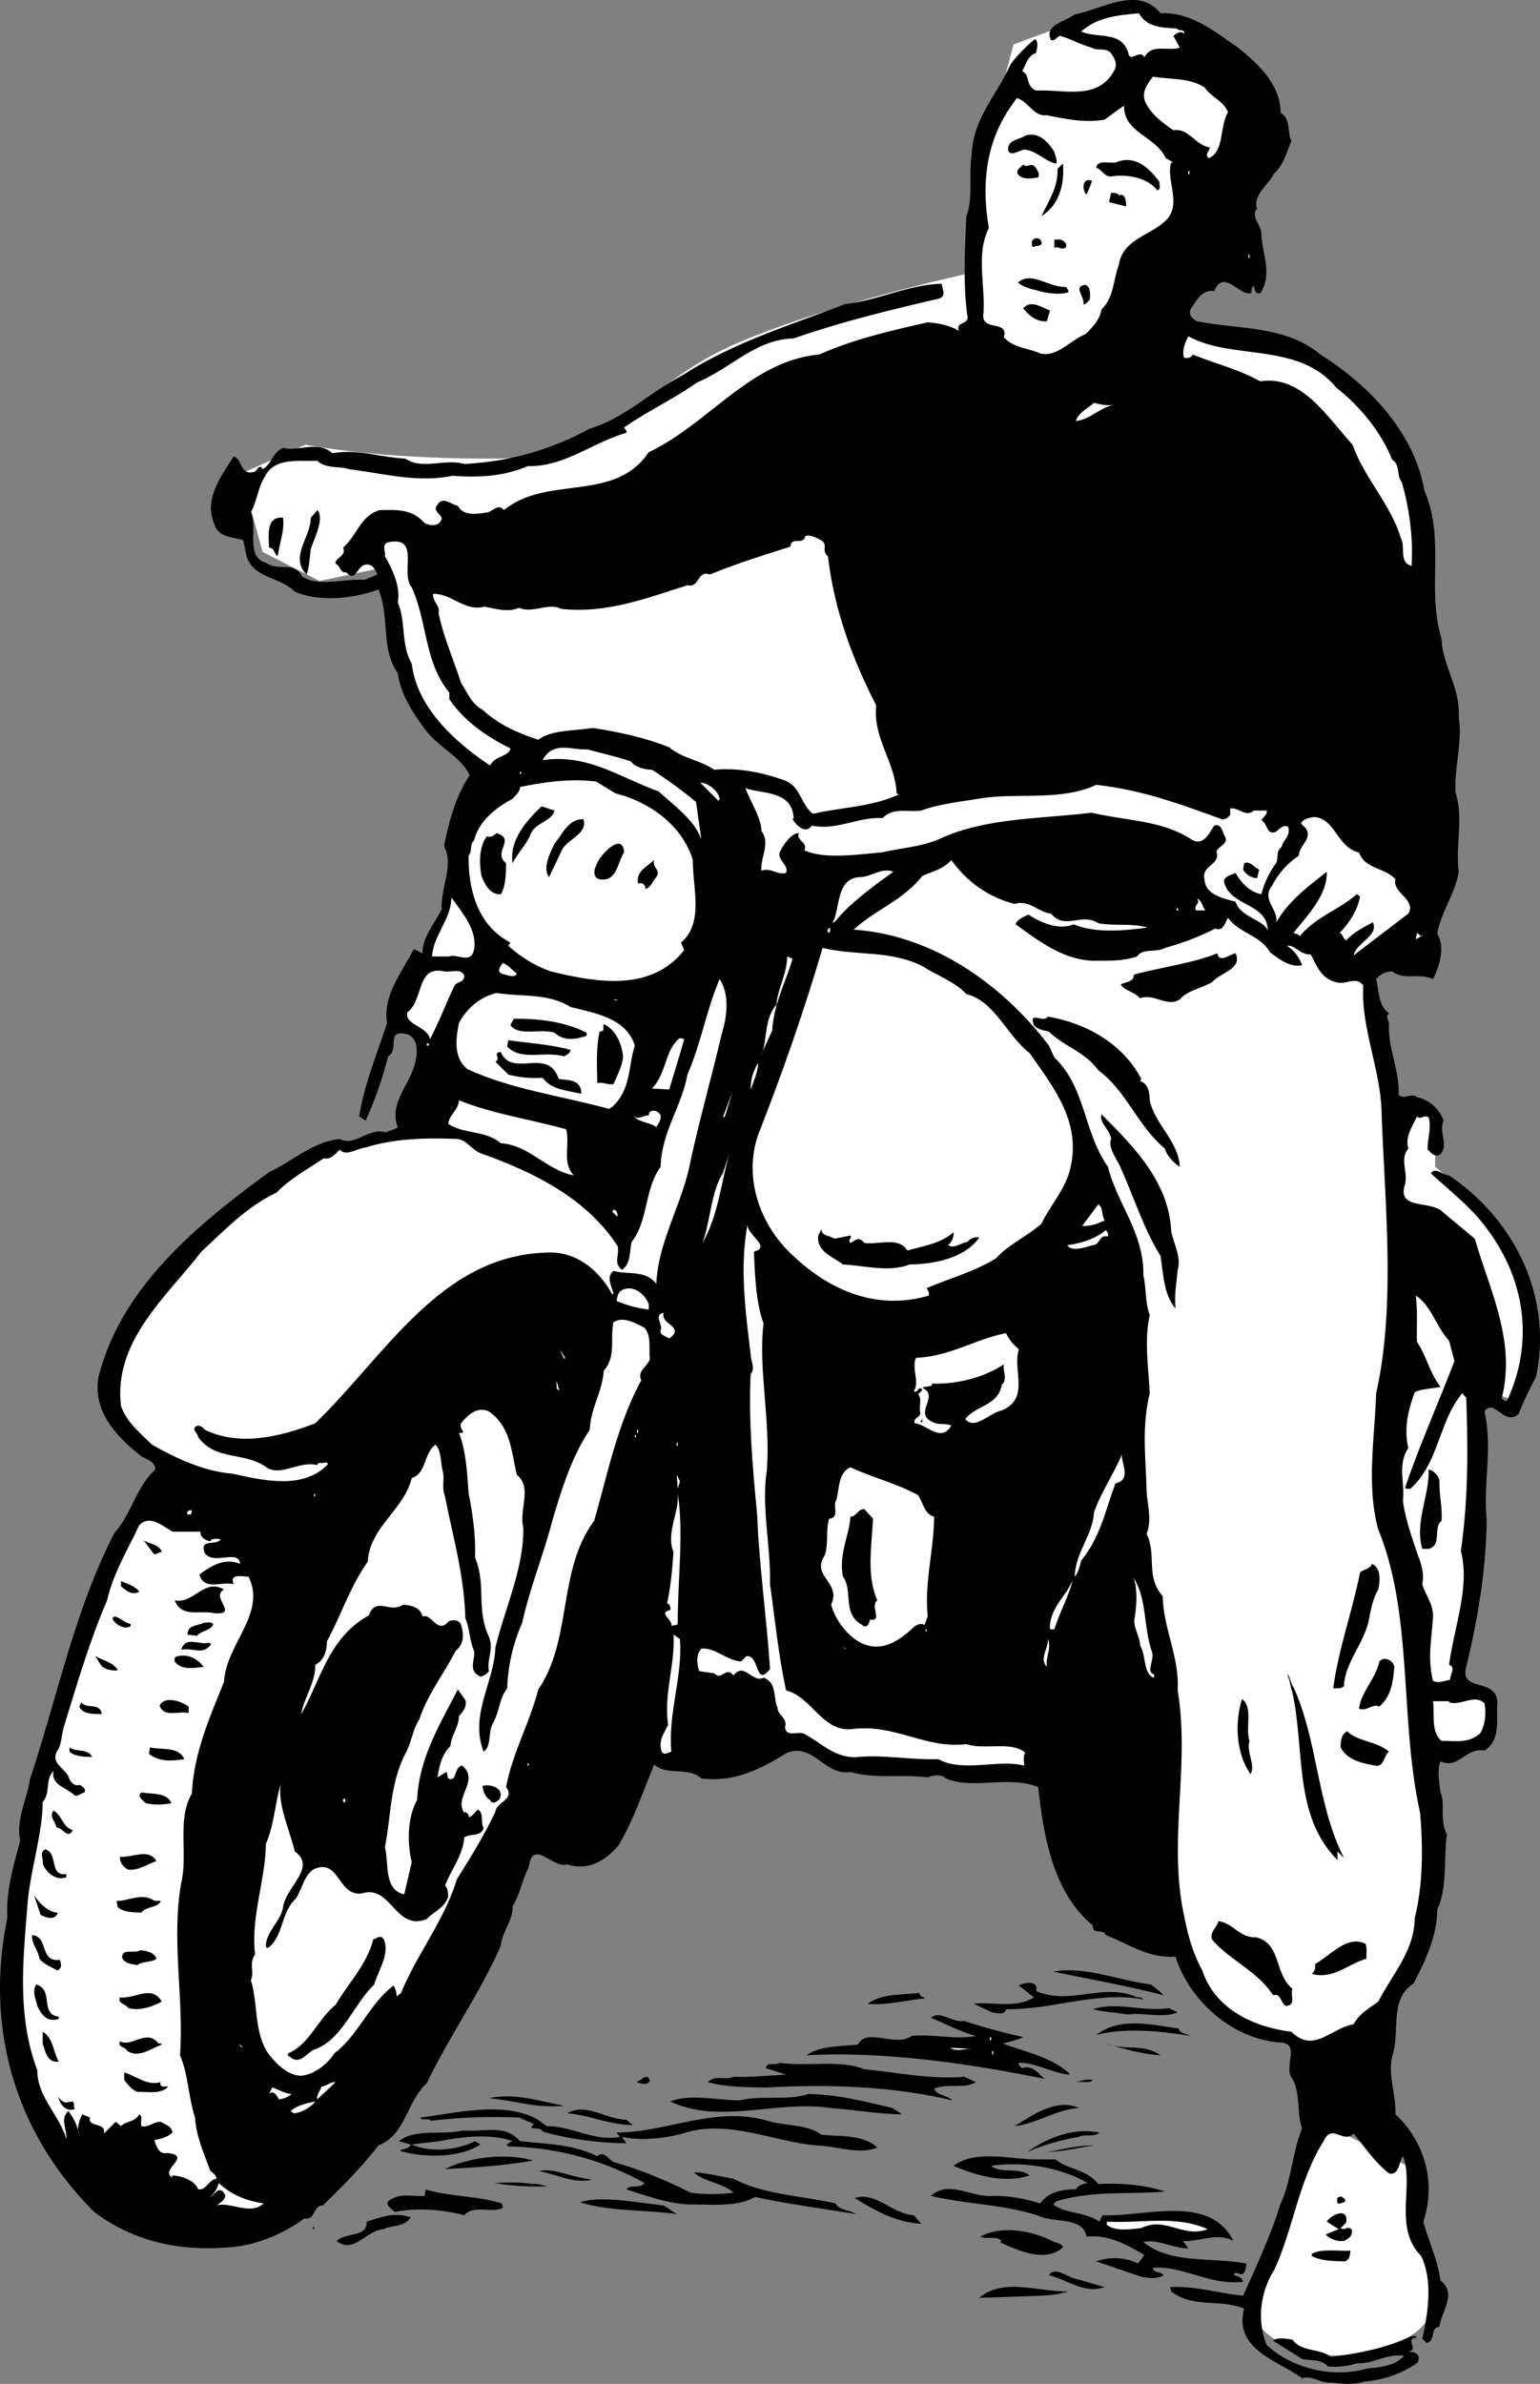 <svg xmlns="http://www.w3.org/2000/svg" width="143.557" height="222.16"><rect width="100%" height="100%" fill="#808080" stroke="none"/><path fill="#fff" d="m122.48 197.44-6 18s1.977 4.673 9.301 4c7.344-.66 8-4.702 8-4.702l-2-12.598m-5.301-101.402 7.301 3.402v4.598s8.676 6.71 8.7 12c-.024 5.375-.7 10-.7 10l-9.3-3.297M90.48 25.44s-15.355 3.34-23.398 7.298c-7.957 4.043-10.625 10.043-21.301 10-10.656.043-17.3-1.297-17.3-1.297l-6 2.699 2 7.3 5.3 2.7 6.7-1.402 24.6-2 33.4-14.598m7.3-34.7-7.3 2.7-1.4 5.3 12 4 5.4-7.3"/><path d="M108.18 1.238c2.874-.125 4.976 1.675 7.101 3.101 1.977 1.574 4.074 3.477 4.102 6.2.972.476.574 1.777 1 2.601-.426.973-.727 2.273-1.602 3-.523 1.074-2.023 2.074-1.602 3.3-.625.774.375 1.473.403 2.298.074 1.976 1.074 3.777-.102 5.601-.523.074-.523-.426-.597-.699-.329.176-.125.574-.301.7-1.125.175-2.528-2.325-3.403-.2-1.125-.227-1.722.973-2.199 1.7-.222.476.176.874.602 1.1 3.875.774 8.273.376 11.5 3.098 4.574 2.875 8.773 7.278 9.7 12.7 1.976 4.578.175 9.078 1.6 13.8.075 2.477 1.774 4.575 1.598 7.301.375 2.375-.426 4.574-.3 7 .777 2.477-.024 4.875.3 7.399-.324 2.078-1.722 3.875-2 5.8.778 1.278.176 3.075-.398 4.2-1.426-.625-2.528.175-3.8-.7-.626-.023-1.126.278-1.501.7.273 1.078.176 2.476 1.2 3.203-.325.273-.126.472 0 .898-.126 2.375.976 4.274.902 6.7.472.476 1.171-.223 1.699.199a3.482 3.482 0 0 1 2.5 2.203c-.528 1.074.574 2.375-.403 3.199-.625.176-.824-.324-1.097-.5-.027-.926.375-2.125.098-3-.422-.324-.723.273-1.098-.102-.426.977-1.125 1.875-.8 3-.825.977-.024 2.176-.302 3.301-.824 2.477 2.375 1.477 3.5 2.602l3 2.5c1.375 4.773 3.875 9.574 2.5 14.898.176.074.278.274.5.2 2.575-5.524 1.676-11.426-2-16.2-1.425-1.926-3.425-3.426-5.097-5 .472-.625 1.074.176 1.699.2 6.176 4.175 9.676 11.374 8.098 18.8-.625 1.176-1.125 2.176-1.598 3.399-1.324 1.277-2.324-1.524-3.2-.2.774 3.477-.124 6.477.2 10.102-.027 4.473-.824 9.273-1.902 13.7-.625 2.374 2.675.976 2.902 3.198-.125 1.676.375 3.575-1.2 4.602-1.726-.324-2.425 1.773-4.1 1-.325.875-.126 1.875 0 2.898.476.977-.126 2.575.6 3.903-.327 2.172.075 4.972-.902 7-.023 2.574-1.125 4.773-2.199 6.898-2.324 1.477-1.226 4.477-2 6.801-.426 1.773.375 3.574.3 5.398 2.575 2.375 3.876 6.176 2.599 10 .476 1.778 1.375 3.676 1.601 5.5 1.574 1.176.074 2.875-.101 4.301-.922.074-.325 1.375-1.2 1.5l-.398-.398c.574-2.528.973-5.426-.102-7.703-2.625-2.625-.625-6.625-1.699-9.297-.324.273-.324 1.875-1.3 1.597-1.325-1.023-2.223-2.425-3.301-3.699-1.024.977-2.024-1.023-2.797.7-2.328 3.675-2.828 8.175-4.602 12-1.324 2.074-1.625 4.777-.7 7 2.474 2.277 6.274 3.074 9.302 2.199 1.172-.125 2.672-.223 3.5-1.2-1.625-.222-2.828.778-4.403.7-.824.277-1.722.375-2.699.3-.625-.722-1.625-.523-2.398-.699l-2.703-1.699c.277-.324 1.175-.227 1.8-.102.875 1.176 2.477.778 3.602 1.602 2.574-.324 5.176-.824 7.398-1.902.176-.024.477-.125.602.101-1.227.074.273 1.176-.8 1.301.476.074 1.175.074.898 1-1.422 1.074-3.325 1.676-5 1.8-1.125.376-2.223.173-3.098.098-1.027.075-1.824-.722-2.7-.398-2.124-1.625-6.425-2.625-5.402-6.5-2.324-.926-4.824-.027-6.8-1.602l-.098-.398c2.375-.125 4.472.574 6.8.8 1.274-2.827 2.575-5.624 3.5-8.6.973-2.024 1.075-4.727 2-7-.527-1.325-.124-3.227-.902-4.602-.926-1.125.875-3.325-1.199-3.399-4.426-.324-8.426-3.926-9.7-8-2.624.176-4.425-1.226-6.5-2-.226-.625-1.323-.023-1.198-.898-3.727-3.028-4.625-8.426-5.102-12.903-2.824-1.125-6.023.278-8.602-.8-.421-.422-1.222-.325-1.699-.098-2.426-.324-4.722.176-7.199-.5-2.426.375-3.426-2.727-5.898-1.8-2.426 1.476-4.829 2.773-8 2.398-1.227-1.125-3.227-.223-4.403-1.297-1.023 2.472-1.926 5.172-3.3 7.5-1.126 1.375-2.825 2.472-4.797 1.797-1.329.476-3.227-2.524-3.602.3-.625 1.176-.824 2.575-1.5 3.602.074 1.273-1.023 2.473-1.102 3.7-1.921 4.374-4.824 8.476-6.898 12.8-1.926 1.773-1.926 4.773-4.5 5.8-1.625 2.075-3.324 3.774-5.2 5.598-.925-.023-.624 1.375-1.698 1.2-2.028 1.476-4.625 2.578-7.204 2.703-4.625.375-8.824-.625-12.398-3.301-7.324-7.324-10.227-17.027-8.102-27.402-.125-2.524.579-4.922 1.204-7.2-.426-2.023.671-3.925.898-5.699 2.574-7.726 4.176-15.824 7.898-23 1.579-1.726 1.977-4.226 3.801-5.898-.023-.828-.926-.926-1.398-1.301-2.426-1.926-4.426-4.227-3.903-7.3 2.079-8.325 9.079-14.126 15.903-19.102 2.176-1.024 4.074-2.825 6.597-3.098 1.375.773 2.676-1.125 4.301-.602.375-.222.778-.222 1.102-.5-.926-2.324 1.375-4.125 1.699-6.398.176-.824.074-2.125-1-2.3-1.824-.325-.523 1.476-1.602 2.1a35.43 35.43 0 0 1-2.097 6l-.602-.402c.477-3.023 1.676-5.824 2.602-8.699-.426-2.523 1.375-4.726 2.5-6.898l.8.398c-.027-1.426 1.075-2.726 1.797-4.101-.125-2.024 1.176-4.125.204-5.899.472-2.226 1.074-4.625 2.398-6.601-.824-1.723-2.926-2.625-4.102-4.2-1.222-1.625-2.324-3.324-2.597-5.3-1.625-2.325-.727-5.223-1.801-7.797-2.426.875-5.523 1.172-7.8.199-1.427-1.426-3.825-1.227-4.5-3.3l-.302-1.5c-1.023-.325-2.324-.227-2.699-1.5-1.023-2.325.676-4.524 1.801-6.302.875.278.574 1.875 2 1.403.176-.125.273-.528.602-.403l.097.2c.875-.524.875-1.524 1.903-2 1.375.375 3.273-.723 4.597.5 2.375-.422 4.375.375 6.801.5 1.574 1.078 3.676-.024 5.5.5 4.274-.223 8.074-1.325 11.7-3.297 3.175-.926 5.675-3.426 8.699-5 4.675-3.028 9.976-4.625 15.101-6.602 2.977-.324 5.977-1.824 9-1.898.074.574.477 1.172-.3 1.398-4.626 1.074-9.126 2.176-13.5 3.7-3.524.074-5.825 2.777-9 4.101-2.223 1.574-4.626 2.676-6.801 4.2.078.175.277.273.203.5-3.125.874-5.727 3.175-9.203 3.1-2.223.973-4.625 1.075-7 .9-3.325.675-6.422-.227-9.598-.602-.824-.325-2.227-.024-3-.797-1.824.074-4.027-.328-4.902 1.5-.625.972-.723 2.273-1.297 3.297.672 1.476-.528 4.175 1.398 4.703 1.274.875 2.574-.227 3.399 1.297 1.578.976 3.777.175 5.8.3l1.2-.5a2.45 2.45 0 0 0-.5-.8c-1.422-.723-1.325 1.777-2.399.601-.625.074-.523-.625-1-.8-.125-.524 1.074-.723.7-1.5 1.374-1.223 1.574-2.926 3.402-3.5 1.672-.024 2.972-.126 4.199 1.199.473.277 1.375.375 1.598-.399-.024-.426-.922-.726-.399-1.3.477-.825 1.274-.024 1.899.101.476.973 1.875.773 2.8.598.477-.125.977-.825 1.5-.2 4.075-3.324 10.278-.625 13.5-5.398 5.575-2.625 9.477-8.527 15.903-9.102 3.172-1.425 6.672-2.222 10.097-3 .977.075 2.075.278 2.903.801-.328-.926.972-.523.797-1.398-.422-2.926-.223-6.328-.098-9.301.676-1.727.176-3.926.5-5.7.074-3.327 2.375-5.624 3.597-8.402.579-.824 1.579-1.824 2.301-2.398.375.273.176.875.102 1.3-.824.274-.926 1.075-1.301 1.7.773.273.273 1.375 1.3 1.8 2.677-.124 5.774.973 7.302-1.902.273-.523.074-1.023-.204-1.398-.421-.824-1.421-.324-1.898-.7-1.227-.327-1.926-.827-3-1.1-.324.175-.426.476-.8.398-.723-1.422 1.374-1.723 2.198-2.399 2.477-.426 5.875-2.726 8-.101"/><path fill="#fff" d="M109.68 2.64c.175.273.476.074.703.3v.2c-.329-.324-.727-.027-1 .2l.597 1.1c-1.125.376-2.625-.425-3.3.9-.422-.825-1.325.573-1.5-.4-.626-2.124-2.922-1.327-4.399-2 1.477-1.327 3.375-1.527 5.398-1.702.676 1.277 2.176 1.375 3.5 1.402m2.602 5.5c.676.973 1.676 1.176 2.2 2.3-.825 1.376-.325 3.673-1.802 4.298-.421-.325.079-.723.102-1-1.426-.223-1.926-1.825-3.398-1.598-1.028-.727-2.028-1.426-2.602-2.602-.426-.925.176-1.722.7-2.398 1.476.273 3.374.074 4.8 1m-14.699 2.598c1.472.277 3.472.777 5.398.402l1.801-1.3c-.023 2.573 2.875 2.773 3.898 4.898.278.175.477.277.704.402h-.204c-.523 1.574.977 3.773-.398 5.3-1.523 1.575-4.125 1.774-4.5 4.298-.523 1.375-.426 2.976-1.602 4.101-.125.875-.824 1.676-1.5 2.301-1.421.574-2.625 2.176-4.199 1.8-1.222-.527-2.523-.527-3.398-1.5.472-1.726-2.227-.425-1.903-2.3.176-2.625-.722-5.426.5-7.902-.722-4.125-.222-7.922 1.903-11.098l.699-1c1.074.273 1.574 1.773 2.8 1.598"/><path d="M98.281 14.14c.074.375.273.676.2 1.098-1.024-.125-1.825-1.223-3-1.297-.524.074-1.223.672-1.5.097-.126-1.023 1.073-1.023 1.6-1.398 1.274-.426 2.177.676 2.7 1.5m9.801 2.8c-.027.274.176.673-.2.798-.925-1.223-2.925-1.524-4.3-1.297-.625.074-.926-.727-1.403-.801.176-.926 1.477-.227 2.102-.602 1.676-.523 2.875.676 3.8 1.903M97.082 20.14c.676-1.426 1.574-2.727 1.5-4.402l.5-.5c.176 1.875-.324 3.875-2 4.902m-.602-4.602c.176.278.477.575.301 1-.523.075-1.426.278-1.898-.3-.227-.422.273-.625.5-.899.375.375.671-.226 1.097.2"/><path fill="#fff" d="M110.781 16.238h.102v-.297h-.102v.297"/><path d="M101.781 16.84c-.023.273-.324.874-.5 1.3-.426-.426-.426-1.625.5-1.3m2.602 1.398.097-.098c.477.074.477.574.5 1.098l-1.597-.399.199-.898c.176.074.574-.028.8.297m-7.3 4.5c-.125.277-.625.078-.7.3-.328-.125-.124-.324-.203-.5.176-.523.977-.425.903.2m2.301 0v.3c-.426.375-.829-.222-1.102.102v-.8c.375-.024.773-.126 1.102.398"/><path fill="#fff" d="M116.383 24.038h.097v-.3h-.097v.3"/><path d="M99.582 27.238c-.824.277-2.125.078-3-.2-.625-.125-1.227-.324-1.7-.699 1.274-1.125 2.876.477 4.5.399.075.175.274.277.2.5m2 .702c-.227.173-.324.473-.602.4.176-.727-1.023-1.626.2-1.802.476.176.476.875.402 1.403m-3.699.999-.301 1c-1.028.075-1.727-.624-2.2-1.202.672-.825 1.672-.125 2.5.203"/><path fill="#fff" d="M124.582 36.14c2.273 1.773 4.176 4.176 5.2 6.7.772.476.374 1.476.897 2.1.676 2.376 1.079 5.075.903 7.798-1.227-.325-.528-1.825-1-2.598-.926-3.125-3.426-5.625-4.5-8.7-2.324-2.527-4.727-6.527-8.602-5.902-2.023-1.125-4.125-1.625-6.3-2.5-.126.278-.422.375-.797.301-.227-.625.074-1.426.398-2 4.074 2.274 10.273.477 13.8 4.801m-20.698 1.598c-1.329.175-2.227 1.375-3.602 1.5.273-.825 1.074-1.125 1.7-1.7.675.176 1.175.278 1.902.2"/><path d="M28.98 51.14c-.125.773-.125 1.676-.398 2.398-1.625-1.625.375-3.425.398-5.3l.602-.7c.676.778-.227 2.477-.602 3.602m-2.597-2.902c.171 1.175-.329 2.375-.5 3.601-.329-.226-.329-.824-.801-.8-.027-1.126-.324-2.926 1.3-2.801"/><path fill="#fff" d="M76.68 50.44c.476.473-.126.876.5 1.4.578 4.976 2.277 9.573 4.5 13.898-.325 3.078 1.777 5.277 1.902 8.203l.199.097c-2.523 1.176-5.324 1.176-8 1.801-1.125-.824-1.125-2.523-2.602-3.101-2.023-.723-4.324-1.223-6.597-1-1.324-.922-2.926-1.024-4.2-2.098-2.328-.926-4.726-1.426-7.101-1.8-1.727.273-3.926.175-5.102 1.1-1.921-.624-3.722-1.425-5.199-2.8-1.023-.527-1.426-1.625-2-2.5-.722-2.227-1.625-4.227-2.097-6.5.171-.727-.625-1.125-.5-1.8 1.773-.024 2.875 1.675 4.796 1.198.977.176 2.176.575 3.204.102 1.273.574 2.773-.527 3.898.098 4.273.476 8.074-1.024 11.8-2.2 1.177.278.876-1.425 2.098-1 2.477-1.023 5.079-1.824 7.5-2.597.079-1.028 1.176-.027 1.403-1 .472-.125 1.074.172 1.597.5"/><path fill="#fff" d="M38.383 54.738c1.472 3.277 1.171 6.976 3.5 9.8v.602c1.375 2.074 3.574 3.574 5.699 4.598-.125.777-1.426.675-1.903 1.601-3.324-2.226-6.824-5.426-7.296-9.5-1.028-1.726-.528-3.926-1.301-5.699.273-1.527-.528-3.125-1.2-4.3.075-.427-.328-1.126.297-1.302 3.079-.625 1.079 2.875 2.204 4.2M58.781 70.94c.477.575 1.273.774 2 .798a41.531 41.531 0 0 1 4.102 3l.5 3.5c-.625-1.825-2.625-3.223-4-4.5-3.528-1.223-6.528-3.524-10.801-2.899.972-1.824 2.676-.926 4.199-1 1.375.375 2.676.676 4 1.102m-10.301.999h.102v.2h-.102v-.2"/><path fill="#fff" d="M57.383 73.94c3.074.774 6.171 2.876 7.199 6.2-.027 2.574 1.074 5.875-1.102 7.7l.301.698c-3.125 3.977-8.324 2.977-12.398 2-1.528-.523-2.926-1.425-4-2.398l.199-.3c-3.125-1.626-3.926-5.024-3.903-8.102.375-.422.079-1.024.5-1.399.477-1.824 1.977-3.023 3.602-3.898.273-.328.676-.625.7-1.102 2.175-.426 4.573-.824 7.1-.5l1.802 1.102m9.699.499c-.027.075-.102.2-.102.2l-1.699-1.7c.574-.027 1.676.673 1.8 1.5m46.802 1.9c.273.073.574-.126.796-.4v-.6c.778-.126 1.477.874 2.204.198h1.199c.074.375-.324.575-.5.903.574.273.472 1.375 1.3 1.097.376-.222.672-.722 1.2-.5.273.875-.528 1.278-.602 1.903-.625.375-.222 1.172-.597 1.597a8.403 8.403 0 0 0-1.301 2.801c-1.125-.226-1.926-1.125-2.403-2-.523.274-1.324.375-1 1.102.778 2.074 3.977 1.773 4 4.297-.324-1.024-2.523-1.223-3-2.7-1.125-.324-2.824-.625-2.898-2.097-.324-1.328 1.574-1.328 1.102-2.602.273-.523 1.171-.726.796-1.398-.222-.426-.324-1.227-1-1-.421.672-1.023 1.972-2.097 1.297-2.824-1.825-6.028-1.723-9.3-2.5-4.825.578-9.927.476-14.103 2.402-1.722.773-3.625.875-5.5 1.3-2.125.173-5.324.673-7.199-.202.375-.723-.824-.922-.5-1.598-.625-.027-1.324.875-1.699 1.598-.523.875.773 1.277.5 2.101-.727.274-1.426-.523-2.3-.199-.126-1.227.874-2.527 0-3.7-.024-1.226-1.024-2.726-1.5-4 1.476.575 4.374.173 4.5 2.798l-.098.101c.273.477 1.171 1.477 1.796.602 2.375.472 4.278-.828 6.602-.703.977-1.024 2.375-.524 3.602-.7 1.671-.625 3.671-.824 5.296-1.097 3.477-.625 7.676.273 11-1.301 4.278.473 7.778 1.773 11.704 3.2"/><path d="M51.68 75.538c-.223 1.075-1.922 1.075-2.297 2.403-.426.875-1.125 1.574-1.602 2.5-.324-2.125 1.273-3.926 2.7-5.301l1.198.398"/><path fill="#fff" d="M126.68 79.44c.578 1.575 2.374 1.376 3.402 2.5-.324 1.274 1.972 1.876 1.2 3.2l-5.103 3.898c.278-1.222 2.375-1.824 1.801-3.097-.824.472-1.722.875-2.5 1.699-.324-.227-.324-.625-.597-.7.972-1.027 1.671-2.124 1.898-3.402l-.3-.199c-1.723 1.477-3.927 2.176-5.302 3.899-.222-.223-.421-.223-.597-.297 1.273-1.625 3.176-3.528 3.097-5.703-1.722 1.375-3.523 2.675-4.699 4.703.176-1.227-1.426-2.125-.398-3.403a7.492 7.492 0 0 1 2.5-2.8c-.027-.922 1.375-1.625.597-2.598l-.398-.402c.176-.422.773-.524 1.2-.598 1.976.074 2.175 2.875 4.198 3.3"/><path d="M54.383 76.34c.472 1.476-1.727 1.874-2.102 3.1l-1.102 2.298c-.625-.825.079-2.223.5-3.098.778-.926 1.278-2.324 2.704-2.3m-7.203 4.1c-.024.973-.024 2.173-.5 2.9-1.024.073-1.524-1.024-1.797-1.7-.227-1.227-.227-2.727.5-3.7.171.075.574.075.898-.3 1.875.574-.426 1.773.898 2.8m11.001-1c-.626.876-.626 2.774-2.297 2.5-.625-.124-.528-.925-.301-1.3.273-.926 2.472-3.227 2.597-1.2m3.001 2.298c-.325.375-.524.976-1 1.101-.024-.426-.325-.625-.7-.5-.222-1.125.778-1.523 1.5-2.199-.222.773.676.875.2 1.598"/><path fill="#fff" d="M94.582 84.238c1.375-.422 2.176.777 3.398.902 1.278 1.574 2.875-.125 4.403.898 1.472.278 3.171-.023 4.597.403-2.023.273-4.824.574-6.898-.301-1.324.574-3.028-.125-4.2-.902-.425.175-1.124.476-1.203.902 2.176 1.574 4.375 3.273 7.204 3.398 1.375-.023 2.671.075 4.097-.398.574-.824 1.778-.324 2.602-.8a24.428 24.428 0 0 0 4.7-1.802c.772.278.874-.523 1.198-1 1.074 1.477 2.977 1.575 3.903 3.2.875.675 1.972 1.476 3 1.203-.329-.828-.727-1.328-1.403-1.801.676-.125 1.278.875 2.2.8.578 1.075.976 2.274 2.402 2.598.972.278 1.773-.625 2.5.301-.227 3.875 1.574 7.774 1.7 11.602.272 8.273 1.374 18.172-.5 26.398-.126 4.176-.927 8.574.198 12.7 3.278 7.976 1.977 17.874 3.903 26.402.273 3.273.273 6.672-.5 9.797-.028 3.078-2.125 5.277-3.403 7.8-.926.676-1.722 1.075-2.3 2.102-2.126.375-3.723 2.773-5.797.7-3.528-.427-7.125-2.126-8.301-5.7-.926-1.727-1.324-3.227-1.7-5.102-1.527-7.023.575-13.925-.6-21 .175-3.125-1.325-5.722-1.4-8.8-1.624-1.825-.527-3.825-1.5-5.797.575-1.426-.027-3.028 0-4.301-.124-3.227-.425-5.824.297-8.8-.125-2.427-.523-4.927 0-7.302-.421-1.023-.324-2.523-.597-3.699.074-3.926-2.426-6.625-3.3-10.101-2.325-3.325-2.024-7.325-5.001-10.2l-.5-1.097c-4.523-5.926-11.023-10.328-18.2-10.801 2.075-1.926 4.473-2.625 6.4-5 .874-.426 1.976-.625 2.698-1.5 1.477 2.074 3.477 3.473 5.903 4.098"/><path d="m117.383 81.038-.204.801a1.595 1.595 0 0 1-1.296-.8l.097-.598c.575-.227.875.375 1.403.597"/><path fill="#fff" d="M83.281 81.238c-1.625 1.175-4.023 2.875-5.398 4.601l-.301.2c.773-1.223.273-4.223 2.597-4.301 1.079-.024 1.977-.922 3.102-.5m-39.101 7.3c-.325 1.375-1.626.278-2.297.602H40.28c.074-1.926 1.773-3.426 1.8-5.5.973 1.375 2.473 3.074 2.098 4.898m68.205-3.698h-.903c-.222-.524.477-.626.102-1.102.472.175.472.777.8 1.101m-2.702.001v-.302l.203.301zm-32.399 2.1c-.324-.226-.023-.425.102-.5-.028.075.074.376-.102.5m55.199.298s.074-.125.2-.098l-.7.398.102-.597.398.297m-46.5 2.8c1.375.875 3.074 1.477 4.102 2.602 2.676.676 3.773 3.875 5.898 5.5 2.278 3.273 4.977 6.574 3.7 11.098-.524 1.777-1.825 3.175-2.598 4.8-1.324 1.176-3.125 1.977-4.2 3.2-2.027 1.277-4.328 1.875-6.5 2.8.075.176.274.375.2.7-4.625 1.375-8.926-.325-12.301-3.399-3.426-2.926-5.023-7.523-3.602-11.601 2.176-5.524 4.278-11.524 6-17.399 3.278.774 6.278.176 9.301 1.7"/><path d="M115.18 88.84c.675 1.476-1.422 1.773-2.2 2.698-1.023.575-2.324.778-3 1.602-1.222.773-2.426-.625-3.699-.102-.523-.625-1.523-.722-1.8-1.3.374-.223 1.277-.223 1.198-.899 2.579-.726 5.375-1.023 7.801-2 .176.977 1.176.074 1.7 0"/><path fill="#fff" d="M73.883 89.34c-.625 2.175-1.727 4.073-1.903 6.698l-1.097 2.403c.671-1.028.273-3.528 1.5-4.801.074-1.426.972-2.824 1-4.5l.5.2M48.18 90.738c-.223.476-1.024.078-1.399 0-.523-.223-.125-.723.102-1 .472.175.875.675 1.296 1m-4.898.202c-.023.673-.625.473-.898.9-.829 1.675-1.426 3.374-2.301 5-.227-1.227-2.426-1.325-2.102-2.5 1.574-1.227.778-4.427 3.5-3.802.574.075 1.574-.324 1.801.403m24 5.399c-.926 3.976-2.023 7.773-2.898 11.8-.727 3.973-3.028 7.473-3.204 11.5-1.023-1.324-2.625-.824-4-1.2-.722.575-.125 1.473 0 2.098l-.097.102c-1.324-2.426-3.528-4.125-6.301-3.902-9.824.375-14.926 9.675-21.398 15.902-3.329 1.273-7.028 2.176-10.301.598-.227-.325-.426-.325-.602-.399-.824.274-.023.676 0 1.102 1.676 2.273 4.375 1.273 6.5 2.898 1.375.676 2.977-.726 4.602-.3-.028-.223.273-.223.5-.2.176-.023.375-.125.5.102-2.324 2.472-6.227 1.472-8.903.898-2.722-.226-5.222-1.426-7.5-2.699-1.125-1.125-2.324-2.027-2.898-3.602-.727-6.023 4.176-10.125 7.5-14.398 2.176-2.027 4.273-4.227 7-5.5 1.273-1.324 2.977-2.227 4.398-3.2.676.173 1.079-.425 1.5-.8.579.676 1.579-.125 2.403-.2 2.574-.827 5.574-.925 8.5-.8.972.074 1.375 1.074 2.398 1.398 4.676 1.676 9.676 4.075 12.602 8.602.176.875-.426 1.574.398 2.2.875-.626.676-1.727.903-2.602 1.574-2.024 1.171-4.922 2.699-7 .074-3.223 1.972-5.625 2.5-8.598 1.273-2.926 1.773-6.027 3-8.902.972 1.476.676 3.578.199 5.101"/><path fill="#fff" d="M53.18 93.84c2.175.573 5.175.976 6 3.6-.626 1.876-.325 4.075-2.098 5.7l-.301.2c-4.523-1.227-9.125-1.825-13.2-3.7-1.425-1.125-1.027-3.125-.8-4.3.773-1.427 1.977-2.427 3.5-2.802 2.273.375 4.773-.023 6.898 1.301m4.403-.601-.5-.098h.398zm0 0"/><path d="m106.383 100.538-.102.2c.773.277.875 1.078.898 1.8.477 2.278 2.676 3.778 2.801 6.2-.523-.325-1.222-1.024-1.398-1.7-2.625-2.222-3.528-5.324-6.2-7.3-1.226-1.723-3.226-2.223-4.601-3.598-.523-.125-1.125-.227-1.398-.602-.528-1.425.875-.125 1.296-.8 3.477.578 6.977 2.476 8.704 5.8m-51.703-4.3v.3c-.922.278-2.024.575-3-.3-1.325-.422-3.325.375-4.098-.7l.3-.597c2.376-.028 4.774.273 6.797 1.297m3.403 2.202c-.027.774-.528 1.774-.903 2.598-.523.075-1.023-.222-1.5-.097-.023-1.727-.125-3.125.204-4.801.574-.027.273-.324.398-.7 1.074.473 1.676 1.774 1.8 3"/><path fill="#fff" d="M63.781 96.84c-.426 1.573-.926 3.073-1.398 4.698l-1.602-.097c1.375-1.426 1.176-3.625 2.602-4.703l.398.101"/><path d="M53.18 97.84c-.024.374-.422.476-.598.6-1.926-.527-3.926.473-5.301-.902l.102-.597c1.875.273 3.875.375 5.796.898"/><path fill="#fff" d="M39.781 97.44h.2v-.202h-.2v.203m29.801.097-.102.403.102-.403"/><path d="M52.082 100.538c.773.176 1.875-.023 2.097 1.102v.3c-1.222-.327-2.722-.327-3.597-1.5a9.874 9.874 0 0 1-3.2-.3l-1.203-1.2c.579-.327-.324-.827.5-.902 1.079 2.477 4.375-.523 5.403 2.5"/><path fill="#fff" d="M69.98 101.538c-.023-.824.176-1.625.7-2.5-.024.875-.422 1.676-.7 2.5m-2.597 2.602.898-2.402-.7 2.3zm-14.602 1.098c.375 1.476-.426 3.078.7 4.3-2.626-.523-4.126-2.824-6.802-3-1.421-1.222-3.421-.824-4.898-1.8.074-.825.977-1.325 1-2.2 3.176 1.278 6.676 1.778 10 2.7m8.801-1.298c.074.473-.227.774-.403 1.098-.722-.523-1.824-.425-2.199-1.199.375.676.977.074 1.5.102-.023-.625.875-.528 1.102 0"/><path d="M109.18 114.738c.175 1.078.976 2.375.601 3.601-.125 1.375-.324 2.274-.2 3.602-1.124-1.328-1.124-3.227-1.402-4.903-1.625-2.625-2.523-5.625-3.796-8.398-.426-.824-1.125-1.824-.801-2.5-.125-.926-1.125-1.426-.903-2.3 3.176 3.175 6.278 6.374 6.5 10.898"/><path fill="#fff" d="M65.48 115.84c.778-2.126.778-4.727 1.903-6.5l.597-1.802c-.722 2.477-1.023 5.778-2.5 8.301m37.5-2.101c-.625.277-1.324.578-2.097.5l1.5-2c.472.277.273.976.597 1.5m-45.398-.398c-.227-.024-.324-.325-.5-.4l.098-.202c.277-.024.375.277.402.601m12.699 3.301c.074 1.973.176 4.773.898 6.7-.523 4.175.676 8.976.301 13.698-.523 3.477.375 6.977.301 10.602.477 3.375.773 6.574 1.5 9.898 2.375.575 3.375 3.875 6.102 3.602 4.074-.527 6.875 1.875 10.699 1.398 1.676.575 4.176-.324 5.5.801-.227.274-.125.774-.102 1.2-2.426-.626-5.722.675-8-.598-2.722.074-5.023-.426-7.5-.203-2.023.175-3.324-1.223-4.898-2.098-.625-.426-1.824.375-1.903-.7.278-.827-.722-1.124-.699-1.8-.426-.926-.023-2.324-1.3-2.8-1.024.573-1.825-1.524-2.797-.2-.727-.926-1.125.574-1.801-.2l-1.403-.202c-.222-.625-.324-1.524.204-2.098 1.273-.125 2.273 1.074 3.699 1.2l.5-.5c1.273-.126.773 2.976 2.199 1.198-.324-4.925-1.023-9.722-1.2-14.398-.425-4.324-.823-9.027-.6-13.102.476-.523-.024-1.222 0-1.8-.524-4.223-1.024-8.223-.302-12.098-.023.973 2.278 2.074.602 2.5"/><path d="m77.781 115.44 1.5-.3c.176.273-.324.375 0 .7.574-.325.773-.626 1.3 0 1.376.175 3.177-.626 4 .698 1.473-.425 3.075-.625 4.302-1.699.074.375-.125.875-.5 1.2.574.374 1.171-.223 1.796-.301.278-.325.676-.524 1.102-.399-1.324 1.875-4.125 2.477-6.5 2.5-1.926.774-4.324.074-6.2 0-.925-.726-2.527-1.226-2.3-2.699l.3-.602c-.026.676.774.575 1.2.903"/><path fill="#fff" d="M103.281 115.238c-.824-.223-.727.777-1.398.8-.727.176-1.926.676-2.403 0 1.074-.125 2.574-.523 3.602-1.398.074.074.273.273.2.598m-42.802 6.3v.5a10.54 10.54 0 0 1-3-.8c.074-.524.176-.922.7-1.098 1.078-.324 1.976.574 2.3 1.398m74.602 3.402.5 1.9c-1.528 3.976-3.227 7.773-4.602 11.8.074.176.375.074.5.098 2.574-2.325 2.676-6.125 4.602-8.598l.2-.3.397.398c.176 5.078.176 9.578-.5 14.3.875 3.278-.625 7.075-1.097 10.602.676.273.074.875.098 1.398-.524.075-1.024.375-1.598.102-.527-2.125-.125-3.926 0-5.902.074-1.223-.727-2.125-1-3.098.176-.926-.027-1.727-.402-2.7-.524-1.527-1.223-3.527-1.399-5.1.176-1.825-.523-3.325.5-4.9-.426-1.827-.023-3.527.602-5.202.672-.325 1.672-.325 2.398-.5-1.023-1.325-1.324-2.922-2.2-4.2-.026-1.625.075-2.625-.1-4.3 1.476.976 1.874 2.875 3.1 4.203m-72.698-.203c-.329-.223-.926-.325-.801-.797.273-.426-.727-1.426.3-1.602-.425 1.074 2.075 1.274.5 2.399m-2.3-1c.676.777.375 1.976.5 2.902-.227.773-1.227 1.074-.801 2-2.227 4.074-3.125 8.676-4.398 13.098-3.426 4.578-2.028 11.078-5.204 15.703-.824 3.172-2.421 5.972-3 9.097.875 1.176-.921 1.375-1 2.301-1.023 2.176-2.324 4.274-3.597 6.301-1.125 3.773-3.727 6.973-5.2 10.598l-.402.3c-.023-.425-.125-.722-.3-1-2.223 1.676-3.325 4.676-5.5 6.301-.626.977-1.825 1.977-3.098 2.102-1.324-.028-2.324-1.125-3.102-2.102-1.324-2.023-.926-4.726-1.597-6.8.375-.825-.227-1.524.398-2.399-.426-3.426.977-7.027 1-10.3.773-1.727.875-3.927 1.398-5.602-.324 1.875.778 4.175 1.301 6.3 2.074 1.477-.824 3.278-1.097 5.2-.227 1.375-1.625 2.277-1.602 3.703l.2.097c1.476-1.125 1.175-3.324 2.6-4.597.575-.926.774-2.125 1.598-2.703 2.477-1.223 2.278 2.578 4.602 2.203 2.676-.828 3.074 3.574 6 2.398.676-.726 1.676-1.023 2-2.101-.023-.325-.023-.825-.3-1 .573-1.524 1.675-2.825 1.8-4.5.574-.422 1.574-.024 1.8-.899-.323-.523.075-1.226-.5-1.699-.323.176-.527.676-.902.7.079-.227-.125-.325-.296-.5l-.102.1c-1.023-1.425 1.477-3.027-.2-4.402-.823.176-.425 1.575-1.3 1.2-.125-.223-.023-.524-.2-.598l-.8.5c.176-1.027.375-2.125 1.2-2.902.073-1.024.777-1.723.8-2.797.375-.426.773-.926.602-1.5l-.704-1c-1.625 3.172-3.625 6.375-3.796 10.297-.926 1.675-.926 4.078-.5 5.8l-.704 3c-1.921-.425-1.421-2.925-1.796-4.398.574-2.926.472-5.926 1.898-8.7.574-1.027.676-2.226 1.3-3.202.774-2.325 2.274-4.223 3.4-6.399.777-.625.777-1.523.5-2.398-.126-.528-.927-.528-1.2-.301-1.023 1.176-1.523-.824-2.398-.5-.227-.926-1.125-1.027-1.801-1.102-1.227.875-2.528-.824-3.2 1-3.726 2.075-4.425 5.875-6.3 9.2.176-1.325 1.375-3.024 1.3-4.598.876-.426 1.075-1.324 1.098-2.2 1.278-2.327 2.176-5.124 3.801-7.402.176-3.222 3.375-4.824 4.102-7.8 1.375-.422 1.074-2.223 2.199-3.098.574.473.472 1.676.699 2.5.176.676-.125 1.473.2 2.3.777 3.973 1.777 7.274 1.902 11.4.375.773.375 1.976.796 3 .176.773-.625 1.874.602 2.398.273-.024.574-.223.8-.5-.226-1.125.473-2.024 0-3.2-1.226-2.625-.226-4.824-1.3-7.398.074-2.027-.227-4.125-.602-6-.125-1.727-.222-3.926-.898-5.602.176-.023.273.075.398-.097-.125-.227-.324-.528-.199-.801.574-.727 1.477-1.625 2.602-1.102 2.074 1.477 2.074 3.778 2.597 5.903 1.477 1.172.176 3.273.602 4.898.074 3.774-1.727 7.574-2.602 11.2-.125 3.277-2.421 6.277-1.097 9.699.773-.524.375-1.825.898-2.7.574-1.023.574-2.324 1.301-3.199a16.278 16.278 0 0 1 1.398-6.101c.676-3.125 1.977-6.325 2.801-9.5.875-2.922 1.778-5.922 3.5-8.5.074-2.024 1.176-3.524 1.301-5.5 1.176-1.325.574-2.922.898-4.5.875-.625 2.079.078 2.903.5m34.898 2c-.625 1.976 1.074 4.578-1.597 5.703-1.227.273-2.528 1.875-3.403.797 1.074-1.325 3.074-1.223 3.403-3.2.574-.425.074-1.324.199-1.898-1.926 1.273-4.426 1.875-6.7 1.8.075.274-.425.274-.601.298-.125-.024-.227.078-.3.101 1.675.774-.927 2.375 1 3.2.476.277 1.073.074 1.698.3-.921 1.676-2.324-.125-3.398-.199-.227-.527.574-.527.5-1-.125-.527.176-1.426-.2-1.7l.4-.402c-.325-.523-.427.375-.802.102.579-.824-.222-2.125.204-3.102 3.171-.125 5.472-1.722 8.398-2.3a4.252 4.252 0 0 0 1.2 1.5"/><path fill="#fff" d="m52.582 126.64-.403-.902.5.8zm-.402 2.898c-.524-.023-.126-.625-.399-.8.273.078.176.578.398.8"/><path d="m85.781 132.538.2-.3v.3zm0 0"/><path fill="#fff" d="M59.383 133.238h.097v.3h-.097v-.3m-.203.702h.101v-.202h-.102v.203m3.903.499h.098v.298h-.098v-.297m40.898 3.797c-.926 2.476-1.426 5.078-3.199 7.203-.125.472-.227 1.074-.602 1.5.079-2.328 1.676-3.828 1.801-6 .676-1.926 1.875-3.625 2.602-5.403-.125.676.972 2.375-.602 2.7m-18.398 1.102c.472.675.574 1.773 1.5 2-.027 3.175-.926 6.073-.602 9.3l-.3.8c-.325-.226-.626-.027-.899.098-1.227 1.176-2.727 2.278-4.398 1.801-1.625-.426-3.028-2.324-3.403-3.8.977-2.126-1.926-2.626-.597-4.598.375-1.125.074-2.227.398-3.403 1.074-.125.273-1.222.7-1.8.277-1.125.175-2.524 1.3-3 2.074.976 4.273 1.476 6.3 2.601"/><path d="M134.18 137.94c-.024 1.575.277 2.274.203 3.798-.829.578.074 2.277-1.204 2.601h-.597c-.727-2.523.676-4.926.597-7.398.375.074.875.472 1 1"/><path fill="#fff" d="m63.18 138.738-.098-1.297.3.597zm0 12.602c-.126.175-.422.073-.598.198.176-.625-1.324-1.222-.102-1.5.074-.324-.125-.625-.3-.597.374-1.727.476-3.125.601-4.801-.727-1.824.574-3.727.398-5.5.579 3.773-.023 8.273 0 12.2m-33.898-11.9h.102v-.202h-.102v.203"/><path d="M81.383 141.538c-.125 2.575-.625 5.278.398 7.602-.727.574.574 1.973-.7 1.8-.026.376-.323.876-.698.5-1.926-1.027-.829-3.226-1.801-4.5-.426-2.027.574-3.827.699-5.6.574-.024.676-.727 1.3-.7l.802.898"/><path fill="#fff" d="M17.883 140.738c-.028.175-.028.277-.102.402h-.3c-.126-.227.073-.426.402-.402m-1.801 2h2.597c-.023.476.375.777.903.902.176-.324.574-.227 1-.2-.426.673-2.028-.124-1.5 1.298.875 1.175 3.176-.422 3.3 1-1.527-.625-2.828.277-3.8 1 .472 1.578 2.176.578 3.199.902-.426-1.027.773-.727 1.398-.7 1.676 3.473-2.125 6.274-2.296 9.798-1.329 3.277-2.829 6.675-3 10.402-1.426 2.473-.329 5.676-1 8.398-.926 5.278.273 10.676-.102 16 .773 1.778.773 3.875 1.398 5.801.079 1.574.778 3.274 1.403 4.899.176.277.574.375.597.8-.824.176-.921 1.075-1.699 1-.324-.824-1.426-1.222-2.3-1.3-.126-.024-.223.078-.098.203-1.324-.727 1.972-2.028-.5-2.301-.824.176-1.028-.727-1.2-1.2.575-.124 1.172-.226 1.7-.702-.125-.625-.625-.723-1.102-1-.722-.024-1.125.578-1.8.402-.126-.426.175-.926-.2-1.102-.426.778-1.222.575-1.699 1.102l-.5-.402-1.102 1.101c.278-1.125-1.523-.523-1.296-1.5l-.704-.3c-.324.574-.523 1.277-.296 1.902-.125-.828-.528-1.528-1-2.203-.829.675-.125 1.675-.204 2.601-.625-2.226-2.722-3.926-2.699-6.398-1.926-5.125-1.324-10.328-.898-15.703.273-3.024 1.375-6.325 1.398-9.297.778-.926.176-2.028 1-2.903-.222 1.375 1.176 1.477 2 2.301.278.074.574-.226.903-.3.171-.325-.227-.626-.5-.7-.528.176-.926-.426-1-.8-.528-.926-1.829-1.325-.903-2.598.278-.625.278-1.426.5-2.102 1.176-3.824 2.375-7.926 4-11.699.574-2.527 1.977-4.824 3-7 .977-1.027 2.176.074 3.102.598"/><path d="M15.082 144.64c-.324-.027-.625.375-.801.098l-.898-1.2c.574.375 1.472.375 1.699 1.102m113.398 3.5c-.426.676-.625 1.574-.8 2.398-.325 2.477-2.325 4.278-2.399 6.602-.324.273-.523.176-1 .2.477-3.626 1.773-7.126 2.5-10.802.375-.324.977-.324 1.102-.8.875.375.773 1.578.597 2.402"/><path fill="#fff" d="M107.383 153.94c.273.774-.625 1.876.199 2.098-.027.075.074.278-.102.301-.926-.523-.625-2.023-1.199-3-.023-.926-.727-1.726-.5-2.601.176-1.223.273-2.524-.102-3.7 1.278 2.075.875 4.477 1.704 6.903"/><path d="M12.98 148.34c-.722.374-1.222-.126-1.699-.5v-.5c.574.273 1.375.476 1.7 1"/><path fill="#fff" d="M98.281 151.84h-.398c-.125-1.325.875-2.626 1.597-3.602l.5-.899c-.426 1.574-1.222 2.977-1.699 4.5"/><path d="M20.883 148.14c-1.329.676 1.472 2.375-.903 2.2-1.324-.325-3.023.476-3.699-1.2 1.773.375 2.773-2.125 4.602-1m-8.703 3.2v.198c-.422.278-.922.075-1.297-.199-.227-.226-.625-.523-.204-.699.477.074.875.574 1.5.7m7.704 0c-.227.675-1.125.573-1.5 1.1l-.903-.1c-.023-.927.977-.825 1.5-1.102.278-.024.676-.125.903.101"/><path fill="#fff" d="M86.281 151.84h.102v.198h-.102v-.199m-22.898.899c.273 3.476-1.125 6.875-.801 10.5-.324.078-.625.375-.903 0-.324-1.024.176-1.625.602-2.5-.426-2.922.676-5.625.5-8.399.176.074.375.274.602.399m34.199 2.602c-.727-.825.176-1.727.098-2.602.375.777-.223 1.675-.098 2.601"/><path d="M19.68 153.238c-.825 1.078-1.626.277-2.797.5.375-1.125 1.273-.625 2.296-.598.079-.027.375-.125.5.098"/><path fill="#fff" d="m78.98 153.738-.398-.2h.098zm0 0"/><path d="M10.98 155.64c-.125.074-1.222.074-1.597-.5l-.5-.8c.671.374 1.671.573 2.097 1.3m8-.3c-.824.073-2.023.374-2.699-.5-.023-.325-.023-.427.3-.5.973-.227 1.876.273 2.4 1m110.999 0c-.125 1.273-.222 2.675-1.398 3.698-.625-.324-1.125.477-1.903.2.176-1.524 1.579-2.825 1.903-4.399.472-.523 1.273-.125 1.398.5m-9.398 1.899c2.273 4.976 2.176 10.976 4.7 15.902l-.603-.602v.801c-4.125-4.125-3.023-10.226-4.199-15.601-.222-.625-.222-1.223-.5-1.7.278.075.278.778.602 1.2m-4.102 5c-.324 1.078.574 2.175.102 3.101-1.324-1.824-1.528-4.726-.8-7 1.073.774.272 2.774.698 3.899"/><path fill="#fff" d="M138.383 158.738c.171.976.074 1.976-.403 2.8-1.125.977-2.324.676-3.597.7-1.028-.825-.625-2.524-.801-3.7h1.5v.102c1.074.375 2.375-.824 3.3.098"/><path d="M17.582 159.038v.602c-.926-.227-2.324.473-2.7-.7.473-.925 1.973-.425 2.7.098m-8.102.7c-.722-.024-1.722.078-2.097-.7l.199-.398c.472.676 1.773-.027 1.898 1.098m120 3.5c-.523.375-.426 1.476-1.3 1.3-1.223-.222-2.626-.523-3.2-1.699-.023-.625.074-1.226.602-1.5.972.977 2.676.875 3.898 1.899m-120.898.5c-.625-.024-1.625-.024-2.102-.5v-.399c.574.477 1.778.074 2.102.899m8.598.202c-1.223.173-2.325.274-3.297-.5l.097-.6c1.075.273 2.676-.126 3.2 1.1"/><path fill="#fff" d="M49.18 164.538h.101v-.199h-.102v.2"/><path d="M46.582 167.64c-.227.273-.727.574-.903.098-.523-.325-.625-.825-.699-1.297.676-.227 2.074.172 1.602 1.199m-30.602.398c-.926.176-1.625.176-2.398 0-.324-.324-.824-.625-.403-1 .977.176 2.375-.023 2.801 1"/><path fill="#fff" d="M31.98 167.94h.2v-.3h-.2v.3"/><path d="M6.781 170.538c-.426.977-1.023-.324-1.5-.199-.125-.625-.727-1.023-.3-1.601.777.375.874 1.578 1.8 1.8m-.601 4.102v.3c-.922.376-1.922-.425-2.2-1.3.074-.527-.324-.926.2-1.3 1.277.273.374 2.573 2 2.3m8.402-1.2c-.824.274-1.625.876-2.602.798-.523-.223-.824-.723-.8-1.2 1.277.075 2.675-.824 3.402.403m-9.199 4.797c-.227.777-1.125.476-1.602.203l-.602-1.801c.477.676 1.278 1.574 2.204 1.598m9.597-1.098c-.222.676-1.324.473-1.8 1.098-.825-.024-1.626-.024-2.2-.5-.023-.223-.125-.422-.097-.598.972.074 2.375-.824 3.5 0h.597m102.102 3.398c2.375.575 1.676 3.375 3.398 4.801-.222.676.375 1.477-.597 1.602-.528-.227-.426-1.227-1.204-1-1.523-2.328-4.023-3.227-5.699-5.203-.222-.723.477-1.125.602-1.7 1.375.176 1.972 1.575 3.5 1.5m-111.5 2.102c.176.574.176.676-.2 1-.624-.324-1.328-.625-1.703-1.102-.125-.824-.722-1.324-.699-2.199 1.574.074.676 2.574 2.602 2.301m30.199-1.902c.574 1.375-.523 2.875-.898 4.203-2.028 1.972-3.028 5.273-5.704 6.097-.824.575-1.324 1.375-2.199.602-.222-.027-.125-.227-.097-.3 1.972-.825 2.773-3.227 4.398-4.5 1.176-2.024 2.977-3.825 3.5-6.102.273-.024.676-.524 1 0m91.602 1.8c-1.727.477-3.125 1.977-5.102 1.403.273-.227.375-.528.3-.903 1.473-.824 2.973-2.722 4.7-1.898.176.375.074.875.102 1.398m-112.801 0c-.426.375-1.227.176-1.801.602-.523-.125-1.125-.125-1.398-.7-.028-.925 1.171-.327 1.699-.702.574.078 1.273.175 1.5.8m92.699 2.402c.375.274.773.575 1.2 1-3.223-.827-7.024-1.527-10.302-2.202 2.875-.524 5.977.777 9.102 1.203m-10.699.597c3.074 1.375 6.074-.722 9.2.5.175.176.573-.023.8.301-4.227-.824-8.528.977-12.801.899-.125.578-.824.375-1.3.3l-1.7-.8c1.676-.223 3.875.476 5.602-.598l-1.403-1.102c.278-.222 1.875-.625 1.602.5M5.48 187.94v.2c-1.125.375-1.625-.426-2-1.2-.125-.624-.523-1.327-.097-2 1.671.473.273 2.774 2.097 3m9.602-1.402c-.926.477-2.028.875-3.102.602-.324-.426-1.023-.426-.8-1 1.374.176 2.976-1.227 3.902.398m71.098-.398v.098c-1.825.175-3.626.675-5.297.5 1.273-.922 2.875-.825 4.796-1 .079.175.176.375.5.402m23.602 1.398c-1.426.575-3.227-.023-4.7.2-1.124-.223-2.226-.223-3.198-.5 2.273-.723 4.773.277 7.097-.098l.801.398m-14.398 2.302c-.528.273-1.426.476-1.903.6 2.074.774 4.574 1.274 6.2 2.798v.101c-1.524-.125-3.126-1.125-4.7-1.101-.125.175.176.375.301.5.977-.325 1.477.476 2.102 1-6.426-1.325-14.829-2.625-22.204-2.2 1.278-.925 3.278-.824 4.801-1 .778-1.625 3.477.278 5-.8 1.875-.223 4.074.375 6 0-1.523-.422-2.824-1.125-4.199-1.7.875-.722 1.977.477 3.102.301a59.126 59.126 0 0 0 5.5 1.5m15.597-.101c-2.523-.422-6.023-.825-8.8-.098 2.277-1.727 5.175-.926 7.703-.602.074.477.671.477 1.097.7M5.48 192.14c-1.125.074-1.222-.926-1.5-1.7v-1.1c.977.573.977 1.874 1.5 2.8m9.602-1.602c-1.028.375-2.125 1.278-3.2.602-.226-.426-.925-.324-.703-.902 1.176.578 2.477-1.223 3.602.203.074-.028.273-.028.3.097"/><path fill="#fff" d="M92.281 190.14h.102v-.3h-.102v.3"/><path d="M108.18 191.538c-1.825-.125-3.524-.625-5.098-1.097 1.676.672 3.574-.028 5.097 1.097"/><path fill="#fff" d="M22.582 190.738v.101l-.301-.3c.074-.024.176.074.3.199m68.001.202c-.625-.027-1.426.274-2-.1l2 .1m1.898.5h.102v-.3h-.102v.3"/><path d="M80.582 192.84c2.972.273 6.176.976 9.3.698l1.098.5c-1.125.676-2.625.075-3.898.602.273.676 1.176.574 1.699 1.098-5.625-1.325-11.426-1.524-17.3-1.2-1.825-.023-3.825-.023-5.5-.5.675-.722 1.573-.125 2.402-.5 1.375.075 3.375-.125 4.898-.199l-1.898-.601c.074-.625.875-.223 1.296-.5 2.579.375 5.676-.325 7.903.601m-65.602 1.199c-.125.278.074.477.403.403h.296c-.625.773-2.023.472-2.898.5-.523-.227-.824-.625-1.2-1.102v-.699c1.075.273 2.075 1.273 3.4.898m45.601-.098c-.324.473-.926.173-1.301.098.375-.023 1.074-1.023 1.3-.097m41.302-.101c-.329.374-1.125.073-1.602.198.477-.125 1.074-.324 1.602-.199"/><path fill="#fff" d="M29.582 195.64c-.125-.324.273-.824.398-1.2.477-.027.778-.425 1.301-.402l-1.7 1.602m-2.401-.5a2.021 2.021 0 0 1-1.2.5c-.125-.324-.523-.926-.898-.5l.3-.602c.575.176 1.172.575 1.797.602"/><path d="m6.082 195.94.699-.1c.273.273-.023.374.2.698-.927.375-1.524-.625-1.598-1.398-.028.375.375.676.699.8m77.098.5.902.598c-2.125-.023-4.528-.425-6.7-.597-5.027-.727-10.328 1.574-14.902-.602 1.778-.726 4.375-.125 6.403-.101 2.375-.524 4.375.078 6.5-.598 2.875.074 5.074.676 7.796 1.3m-30.597-.202c-2.528.277-4.727-.524-7-.7 2.472-.523 4.676.278 7 .7"/><path fill="#fff" d="M29.383 195.84c-.528.675-1.426 1.073-2 1.1l-.301-.202c.574-.524 1.472-.723 2.3-.899"/><path d="M100.582 196.44c-2.227.173-3.926 1.473-6 1.7 1.676-1.027 3.875-2.625 6-1.7m-49.602 1.7c2.278-.027 4.477 1.473 6.801 1l-.3-.402c4.874-.024 9.374-2.625 14.402-1 1.574.375 3.472.277 4.699 1.203 1.676.172 3.972-.028 5.199 1.199-1.727.676-3.727-.125-5.602-.2-4.125-.327-8.324-2.527-12.597-1.1-1.727.476-4.028.675-5.602.3l.403.598c-2.625-.024-5.528-.422-7.801-1.098-.125-.527-1.625-.027-.801-.7l-1.398-.6c-3.028-.126-5.426-.024-8.204.3-.222-.324-.824.074-1-.3 3.375-.427 7.676-1.524 10.801.1l1 .7"/><path d="M58.98 198.038c-2.222-.023-4.023-.925-6.097-1.097 1.773-1.028 3.574.574 5.5.597l.597.5m-10.5 1.5c2.574.278 4.875.278 7.2 1.403.675-.625 1.078.472 1.703.597 2.375.676 4.773 1.676 7 2.801 1.273.176 2.671.176 4 0-1.028-.926-2.829-1.023-3.704-1.898 1.375.074 2.278.375 3.704.597 2.773 1.477 6.273 1.575 9.5 2.301.375.676 1.273.574 1.898 1-3.023-.523-6.324-.926-9.398-1.601-1.625.976-4.227.675-6.204.703-2.125-.125-3.921-.828-5.796-1.403.375-.523 1.273-.023 1.699-.597a26.894 26.894 0 0 0-12.7-3.403l-.203-.199c.176.074.278-.226.602-.3-1.926-.723-4.727-.426-6.8 0l-2.598.3c1.671.774 4.171.574 5.898-.3l.5.3c-1.824 1.274-5.324 1.274-7.5.602.176-.227.875-.125 1-.602l-1.102-.3c1.579-1.223 4.079-.524 6-1 1.977.175 3.875-.626 5.301 1m54-.801c-.426.476-1.426.078-1.898.402a20.522 20.522 0 0 0-4.801 1.398c1.574-1.125 4.074-2.324 6.7-1.8m-.501 1.202c-1.324.173-2.824.575-4.3.598 1.374-.222 2.777-.625 4.3-.597"/><path d="M49.68 201.34c-2.524.476-5.723.675-8.2.8 2.278-1.125 5.676-1.527 8.2-.8m48.703-.102c1.171.976 2.875.875 4 2.3 1.972-.125 4.472.075 6.199.7-3.227.277-6.727-.125-10.102.902l-.3.3c1.175.876 2.976.673 4.3 1.598l.301-.597c3.977.172 9.977-2.028 12.2 2.398-1.524-.824-3.024.074-4.7 0l.5.7c-1.523-.024-2.926-.926-4.2-.598 2.575 2.074 6.177 1.375 9.598 2-.023.472-.125 1.074-.597 1a.45.45 0 0 0-.403-.102c-.125-.023-.222.074-.097.2.273.074.676.175.8.601-3.124.375-5.624-1.527-8.402-1.3.074.573.676.273 1 .698-.625.375-1.523.278-2.199.102l-4.102-1.402c1.176-.422 2.676-.422 3.903.203l.597-.801c-1.625-.926-3.324-1.926-5.398-1.7-.324-1.925-3.125-1.226-4.602-2-3.324-1.027-6.625-1.027-9.898-1.8 1.676-1.527 3.773.176 5.8 0 1.473-.027 2.973.273 4.4.7.675-1.024 1.976-1.325 3.3-1.302.273-.425.676-.523 1.102-.597-2.625-1.528-6.125-2.028-9-1.602.972.774 2.574.074 3.597.899-2.426.777-5.023-.024-7.097-.899 1.875-1.426 4.875-.726 7.296-.601h2.204M55.18 203.14c-1.723.375-3.325-.527-4.899-.8 1.074-.325 2.574.374 3.898.6l1 .2m-3.999.598c-1.626.078-3.524-.024-5.098-.297.875-.028 2.375-.125 3.5.097.375-.125 1.074.176 1.597.2"/><path fill="#fff" d="M24.582 205.34c-1.227 1.175-3.227-.227-4.403.198.278-.222.875-.523.801-1-.523-1.023-1.023.075-1.398.2.375-.325.676-.723.8-1.297 1.172 1.074 2.575 1.672 4.2 1.898"/><path d="m46.781 205.34.102.398c-.926.578-2.727-.325-3.602.703-2.023-.528-4.426-.727-6.5-.301-.227-.324-.824-.527-.602-1 1.079-.824 2.079-.426 3.403-.5l.098-.602c2.175.676 4.777.575 7.101 1.301m38.399 1.101.703.798c-2.329-.125-4.329-1.223-6.204-2.399 1.977-.625 3.477 1.477 5.5 1.602m40.204-1.501c.074.376-.227.274-.403.4h-.3c-.024-.227-.126-.626.203-.602.171-.125.273.078.5.203m-62.301 1.399c-2.926-.427-6.227-.227-9-1.102 1.773-.625 5.074-.024 7.8.3l1.2.801m62.398.801-.5.5c.375.273.574-.227 1 .098.176.578-.222.875-.699 1.101a2.094 2.094 0 0 1-1.7-.601l1.2-.5-1.102-.7c.375-.625 2.079-1.425 1.801.102m-87.199-.5c-.625.973-1.727.676-2.5 1.098-1.625.078-2.824 2.375-4.398 1.101.875-.824 2.875-.324 2.796-1.8 1.375-.426 2.579-.926 4.102-.399"/><path fill="#fff" d="M112.582 207.738c-2.324.875-3.926-1.223-6.2-.098-.828.074-2.328.375-3.203-.3v-.302c3.375.176 6.375-.625 9.403.7"/><path d="M29.18 207.738h.101v-.2h-.102v.2m69.102 1.202c.273.075.773.173.8.5-1.624 1.473-4.226.274-5.902-.5l.204-.1c-.528-.524-1.426-.126-2-.4 2.074-1.124 4.972-.527 6.898.5m27.602.798c-.028.476-.125.875-.5 1-1.125-.024-2.227-.024-3.102-.5v-.2c.977-.523 2.477-.222 3.602-.3m-22.903 3.402c-1.926.676-3.523-.727-5.199-1.102.574-.925 1.773.278 2.8.403l2.4.699m-3.399.398c-.824.278-1.824.375-2.5.403l-5.801.199c2.273-1.926 5.574-.527 8.3-.602"/></svg>
